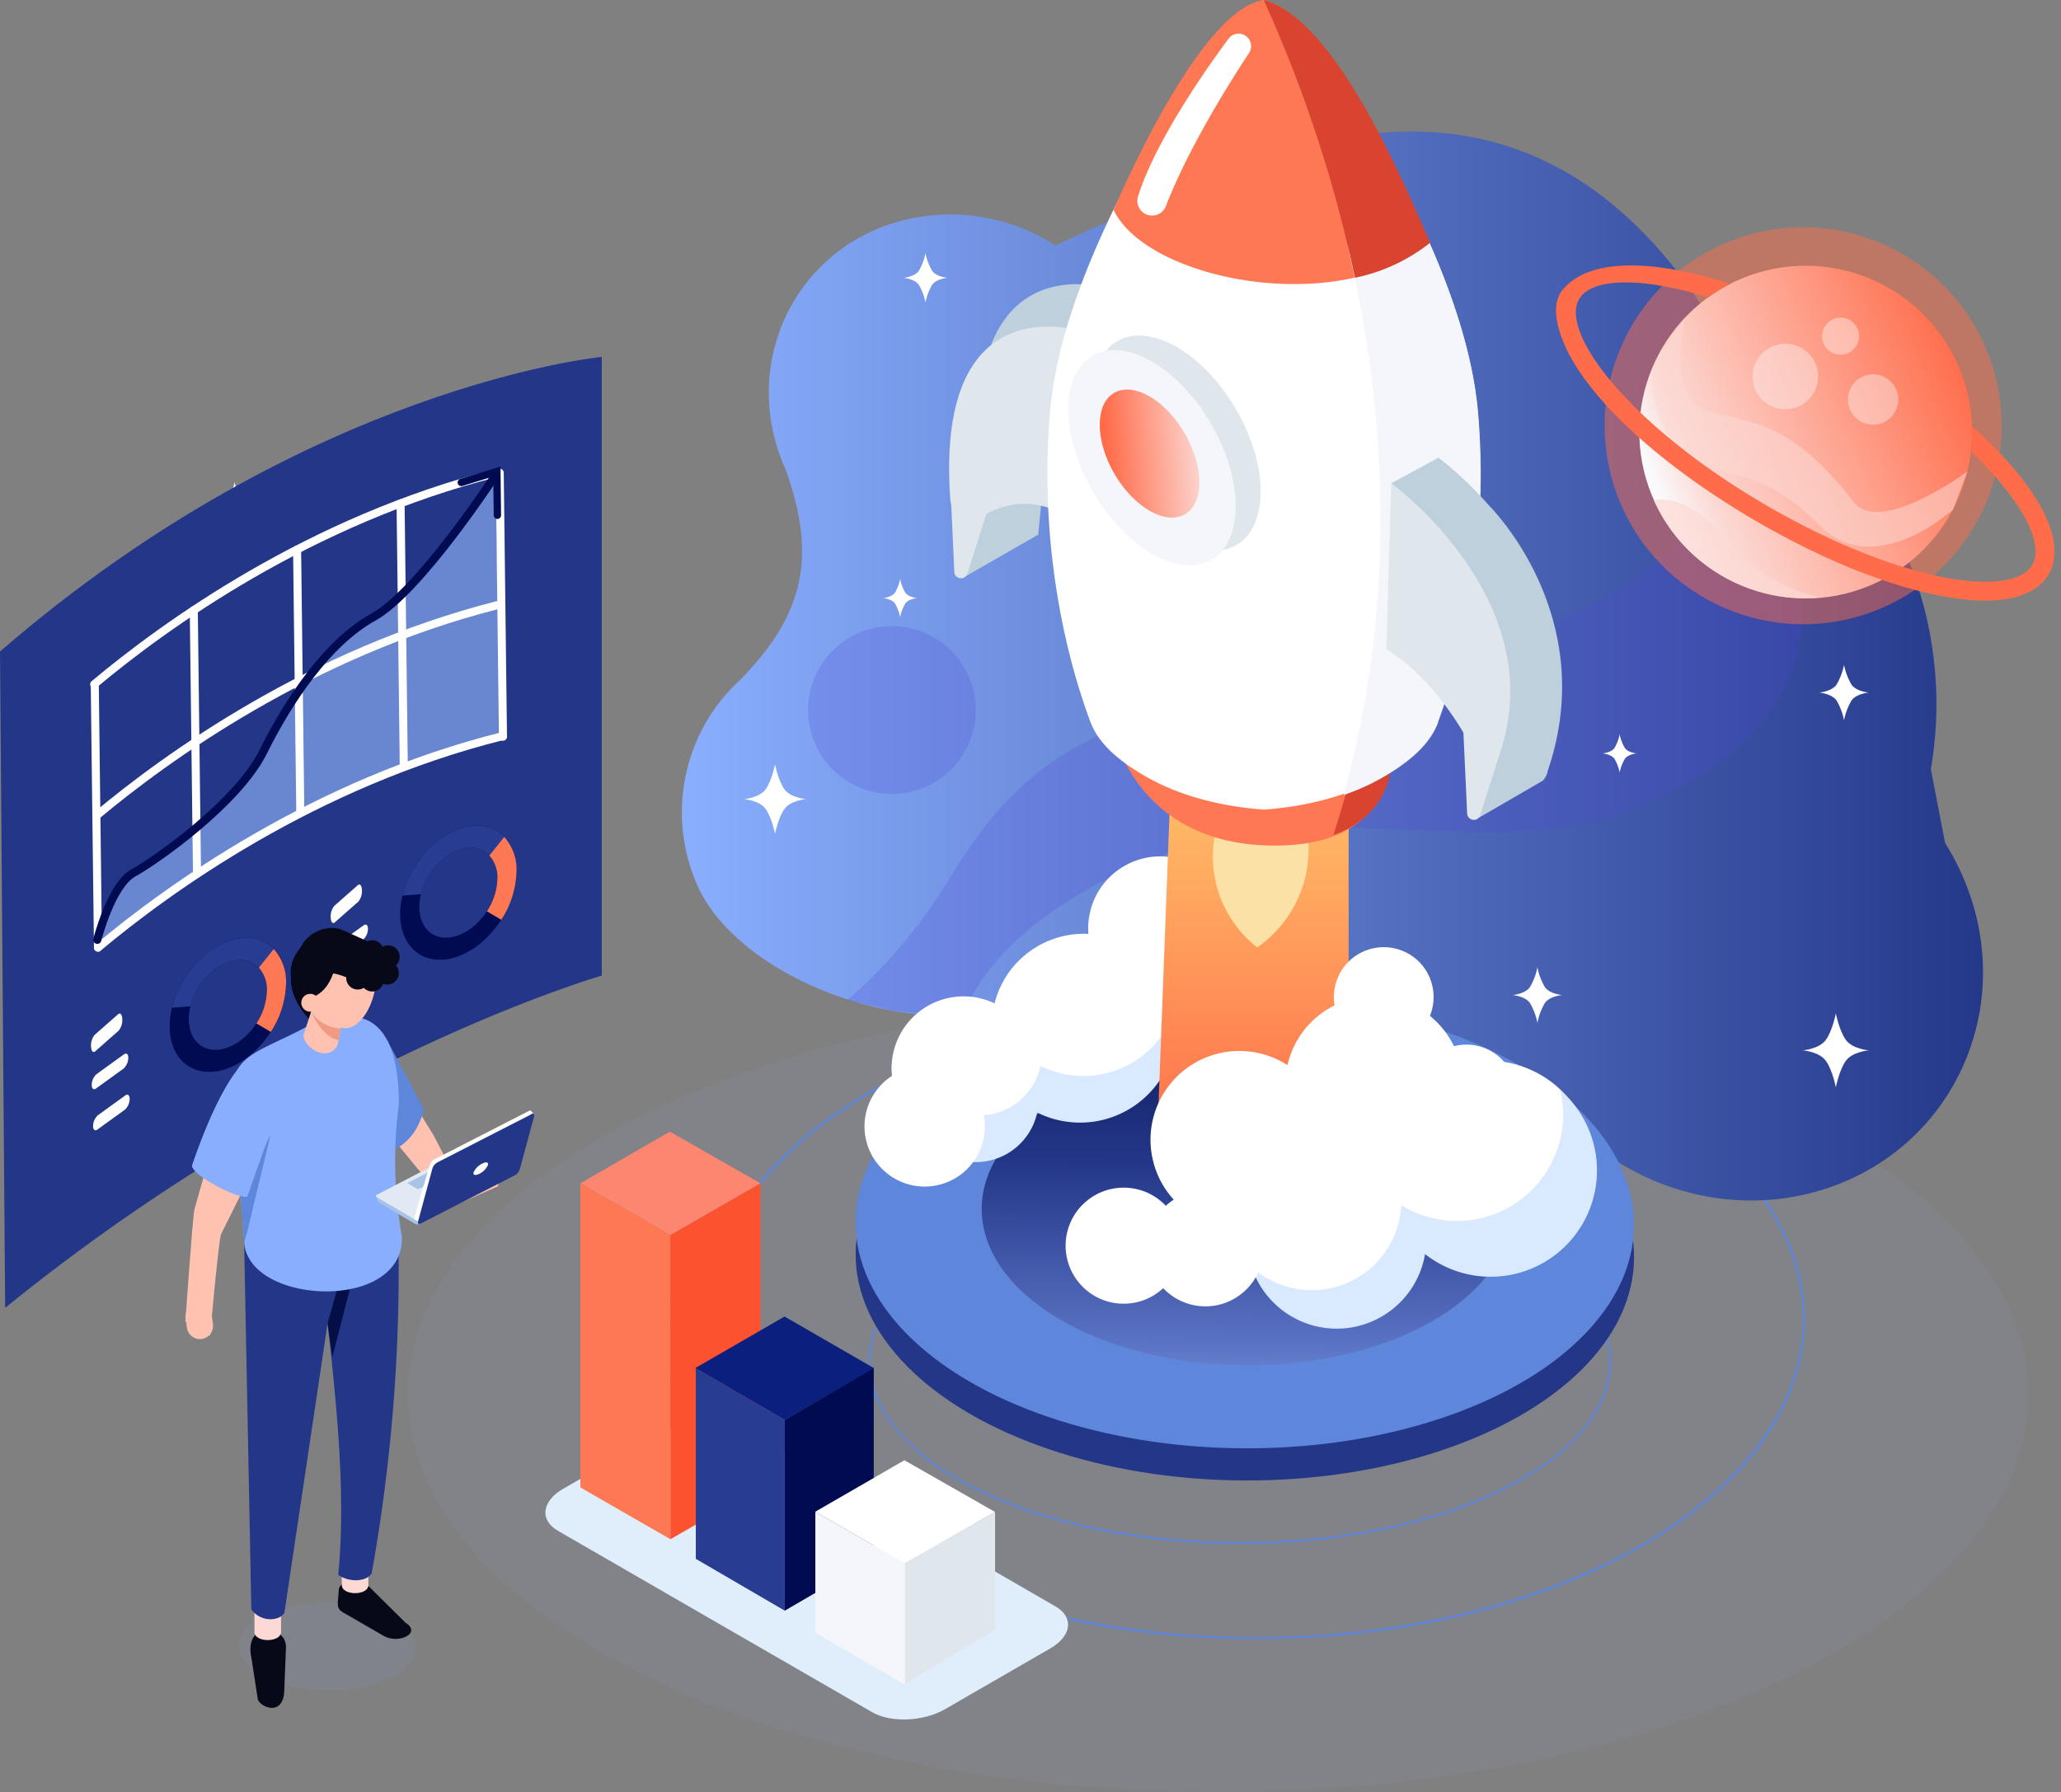 <svg xmlns="http://www.w3.org/2000/svg" xmlns:xlink="http://www.w3.org/1999/xlink" width="504.136" height="438.416" viewBox="0 0 504.136 438.416">
  <rect x="0" y="0" width="504.136" height="438.416" fill="#808080" stroke="none"/>
  <defs>
    <linearGradient id="linear-gradient" y1="0.5" x2="1" y2="0.5" gradientUnits="objectBoundingBox">
      <stop offset="0" stop-color="#89aefd"/>
      <stop offset="1" stop-color="#233688"/>
    </linearGradient>
    <linearGradient id="linear-gradient-2" x1="-0.366" y1="0.5" x2="1.366" y2="0.5" gradientUnits="objectBoundingBox">
      <stop offset="0" stop-color="#8fb1f8"/>
      <stop offset="0.249" stop-color="#5b73c4"/>
      <stop offset="0.589" stop-color="#233688"/>
      <stop offset="1" stop-color="#040e47"/>
    </linearGradient>
    <linearGradient id="linear-gradient-3" x1="0.5" x2="0.5" y2="1" gradientUnits="objectBoundingBox">
      <stop offset="0" stop-color="#ffca6c"/>
      <stop offset="1" stop-color="#ff6c4a"/>
    </linearGradient>
    <linearGradient id="linear-gradient-4" x1="0.917" y1="0.871" x2="0.15" y2="0.226" gradientUnits="objectBoundingBox">
      <stop offset="0" stop-color="#fcd9d4"/>
      <stop offset="1" stop-color="#ff6c4a"/>
    </linearGradient>
    <linearGradient id="linear-gradient-5" x1="0.022" y1="0.458" x2="1.022" y2="0.458" gradientUnits="objectBoundingBox">
      <stop offset="0" stop-color="#fafafd"/>
      <stop offset="0.14" stop-color="#fcd9d4"/>
      <stop offset="1" stop-color="#ff6c4a"/>
    </linearGradient>
  </defs>
  <g id="Groupe_3642" data-name="Groupe 3642" transform="translate(-710 -140.084)">
    <path id="Tracé_4840" data-name="Tracé 4840" d="M198.2,0C307.664,0,396.4,43.5,396.4,97.165S307.664,194.33,198.2,194.33,0,150.828,0,97.165,88.738,0,198.2,0Z" transform="translate(809.749 384.169)" fill="#89aefd" opacity="0.066"/>
    <g id="Groupe_3607" data-name="Groupe 3607" transform="translate(165.548 -203.601)">
      <g id="Groupe_3588" data-name="Groupe 3588" transform="translate(717.452 587.962)">
        <path id="Tracé_4772" data-name="Tracé 4772" d="M851.682,744.691c-35.83,0-69.52-8.137-94.863-22.913-25.386-14.8-39.367-34.493-39.367-55.452s13.981-40.652,39.367-55.452c25.343-14.775,59.033-22.912,94.863-22.912s69.52,8.137,94.863,22.912c25.387,14.8,39.368,34.494,39.368,55.452s-13.981,40.652-39.368,55.452C921.2,736.554,887.513,744.691,851.682,744.691Zm0-156.215c-73.731,0-133.716,34.924-133.716,77.85s59.985,77.85,133.716,77.85S985.4,709.253,985.4,666.326,925.414,588.476,851.682,588.476Z" transform="translate(-717.452 -587.962)" fill="#5e86db"/>
      </g>
      <g id="Groupe_3589" data-name="Groupe 3589" transform="translate(756.918 632.15)">
        <path id="Tracé_4773" data-name="Tracé 4773" d="M885.03,763.176c-50.078,0-90.819-20.023-90.819-44.634s40.741-44.635,90.819-44.635,90.819,20.023,90.819,44.635S935.107,763.176,885.03,763.176Zm0-88.8c-49.818,0-90.348,19.812-90.348,44.164S835.212,762.7,885.03,762.7s90.348-19.812,90.348-44.163S934.847,674.378,885.03,674.378Z" transform="translate(-794.211 -673.907)" fill="#5e86db"/>
      </g>
    </g>
    <path id="Tracé_4775" data-name="Tracé 4775" d="M1014.581,376.28a61.069,61.069,0,0,0-5.111-10.054L1006,348.169h0a93.879,93.879,0,0,0-5.423-50.947,100.355,100.355,0,0,0-43.037-49.751c-20.121-37.424-54.53-68.954-112.175-49.208a525.734,525.734,0,0,0-53.493,21.822,47.262,47.262,0,0,0-40.983-5.074c-22.528,7.881-34.106,31.716-27.092,54.4h0q.537,1.739,1.22,3.468.449,1.13.949,2.226c7.4,21.007,4.711,35.061-11.464,51.485q-1.187,1.088-2.281,2.255l-.012.012h0a43.966,43.966,0,0,0-8.425,46.577c9.391,23.678,51.665,38.977,75.345,30.694,0,0,10.472,11.361,53.623-17.513.71-.475-6.236-17.011-5.505-17.468a101.355,101.355,0,0,0,81.457,51.8c14.51,24.9,45.26,37.091,72.725,27.483C1011.771,439.825,1026.614,406.622,1014.581,376.28Z" transform="translate(176.303 -19.929)" fill="url(#linear-gradient)"/>
    <g id="Groupe_3627" data-name="Groupe 3627" transform="translate(130.042 -205.797)">
      <ellipse id="Ellipse_327" data-name="Ellipse 327" cx="54.964" cy="95.203" rx="54.964" ry="95.203" transform="translate(788.958 707.549) rotate(-89.689)" fill="#233688"/>
      <ellipse id="Ellipse_328" data-name="Ellipse 328" cx="54.964" cy="95.203" rx="54.964" ry="95.203" transform="matrix(0.005, -1, 1, 0.005, 788.958, 699.723)" fill="#5e86db"/>
    </g>
    <ellipse id="Ellipse_326" data-name="Ellipse 326" cx="37.976" cy="64.742" rx="37.976" ry="64.742" transform="translate(949.936 473.714) rotate(-89.689)" fill="url(#linear-gradient-2)"/>
    <g id="Groupe_3605" data-name="Groupe 3605" transform="translate(151.036 -101.213)">
      <path id="Tracé_4774" data-name="Tracé 4774" d="M786.022,485.976a125.442,125.442,0,0,0,24.538-29.036c18.47-30.711,36.287-40.309,82.575-47.536,50.513-7.888,93.652-17.678,108.583-56.161,0,0,13.59,13.449,16.994,30.214,0,0,11.194,37.774-45.3,57.609-25.807,9.061-72.188-2.067-97.49,5.209-53.814,15.476-61.32,43.038-61.32,43.038h-7.2c-3.677,0-10.03-.777-10.03-.777Z" transform="translate(-19.777)" fill="#5147d1" opacity="0.23" style="mix-blend-mode: multiply;isolation: isolate"/>
      <circle id="Ellipse_308" data-name="Ellipse 308" cx="20.525" cy="20.525" r="20.525" transform="translate(756.609 394.478)" fill="#5147d1" opacity="0.23" style="mix-blend-mode: multiply;isolation: isolate"/>
    </g>
    <path id="Tracé_4777" data-name="Tracé 4777" d="M802.561,49.229c-1.619-2.241-2.446-6.484-2.446-6.484s-.826,4.242-2.446,6.484-5.617,2.559-5.617,2.559,4,.318,5.617,2.559,2.446,6.484,2.446,6.484.826-4.242,2.446-6.484,5.616-2.559,5.616-2.559S804.18,51.47,802.561,49.229Z" transform="translate(358.948 345.255)" fill="#fff"/>
    <path id="Tracé_4778" data-name="Tracé 4778" d="M799.063,47.07a13.629,13.629,0,0,1-1.632-4.325A13.618,13.618,0,0,1,795.8,47.07c-1.081,1.5-3.747,1.707-3.747,1.707s2.666.212,3.747,1.707a13.618,13.618,0,0,1,1.632,4.325,13.62,13.62,0,0,1,1.632-4.325c1.08-1.5,3.747-1.707,3.747-1.707S800.143,48.565,799.063,47.07Z" transform="translate(138.948 159.274)" fill="#fff"/>
    <path id="Tracé_4807" data-name="Tracé 4807" d="M797.5,46.1a10.582,10.582,0,0,1-1.267-3.358,10.574,10.574,0,0,1-1.267,3.358c-.839,1.161-2.909,1.325-2.909,1.325s2.07.165,2.909,1.325a10.574,10.574,0,0,1,1.267,3.358,10.574,10.574,0,0,1,1.267-3.358c.839-1.161,2.909-1.325,2.909-1.325S798.334,47.264,797.5,46.1Z" transform="translate(133.948 238.972)" fill="#fff"/>
    <path id="Tracé_4808" data-name="Tracé 4808" d="M797.5,46.1a10.582,10.582,0,0,1-1.267-3.358,10.574,10.574,0,0,1-1.267,3.358c-.839,1.161-2.909,1.325-2.909,1.325s2.07.165,2.909,1.325a10.574,10.574,0,0,1,1.267,3.358,10.574,10.574,0,0,1,1.267-3.358c.839-1.161,2.909-1.325,2.909-1.325S798.334,47.264,797.5,46.1Z" transform="translate(309.948 276.972)" fill="#fff"/>
    <path id="Tracé_4809" data-name="Tracé 4809" d="M799.954,47.62a15.362,15.362,0,0,1-1.839-4.875,15.35,15.35,0,0,1-1.839,4.875c-1.218,1.685-4.223,1.924-4.223,1.924s3.005.239,4.223,1.924a15.35,15.35,0,0,1,1.839,4.875,15.353,15.353,0,0,1,1.839-4.875c1.218-1.685,4.223-1.924,4.223-1.924S801.172,49.305,799.954,47.62Z" transform="translate(362.948 259.972)" fill="#fff"/>
    <path id="Tracé_4841" data-name="Tracé 4841" d="M799.954,47.62a15.362,15.362,0,0,1-1.839-4.875,15.35,15.35,0,0,1-1.839,4.875c-1.218,1.685-4.223,1.924-4.223,1.924s3.005.239,4.223,1.924a15.35,15.35,0,0,1,1.839,4.875,15.353,15.353,0,0,1,1.839-4.875c1.218-1.685,4.223-1.924,4.223-1.924S801.172,49.305,799.954,47.62Z" transform="translate(287.948 333.972)" fill="#fff"/>
    <path id="Tracé_4779" data-name="Tracé 4779" d="M801.931,48.84c-1.522-2.107-2.3-6.095-2.3-6.095s-.777,3.988-2.3,6.095-5.28,2.405-5.28,2.405,3.757.3,5.28,2.405,2.3,6.095,2.3,6.095.777-3.988,2.3-6.095,5.28-2.405,5.28-2.405S803.453,50.946,801.931,48.84Z" transform="translate(99.948 284.339)" fill="#fff"/>
    <g id="Groupe_3598" data-name="Groupe 3598" transform="translate(843.408 416.933)">
      <path id="Tracé_3953" data-name="Tracé 3953" d="M358.03,510.334,281.138,465.94c-4.537-2.619-3.963-7.237,1.276-10.262L308.2,440.792c5.239-3.025,13.237-3.357,17.774-.737l76.893,44.395c4.536,2.619,3.962,7.237-1.277,10.261L375.8,509.6C370.566,512.622,362.568,512.953,358.03,510.334Z" transform="translate(-278.077 -368.296)" fill="#e0eefc"/>
      <g id="Groupe_2959" data-name="Groupe 2959" transform="translate(8.555)">
        <path id="Tracé_3954" data-name="Tracé 3954" d="M309.646,385.579,287.614,372.9,309.5,360.265,331.679,372.9Z" transform="translate(-287.614 -360.265)" fill="#fc8670"/>
        <path id="Tracé_3955" data-name="Tracé 3955" d="M287.614,374.352v74.4l22.015,12.677.017-74.4Z" transform="translate(-287.614 -361.715)" fill="#ff7854"/>
        <path id="Tracé_3956" data-name="Tracé 3956" d="M312.172,387.03l-.017,74.4,22.05-12.677v-74.4Z" transform="translate(-290.14 -361.715)" fill="#fc5230"/>
        <path id="Tracé_3957" data-name="Tracé 3957" d="M340.841,436l-21.875-12.717,21.82-12.6,21.957,12.677Z" transform="translate(-290.841 -365.455)" fill="#0b1f7f"/>
        <path id="Tracé_3958" data-name="Tracé 3958" d="M340.854,484.094l-21.761-12.677V424.774l21.761,12.677Z" transform="translate(-290.854 -366.905)" fill="#283d92"/>
        <path id="Tracé_3959" data-name="Tracé 3959" d="M343.351,484.094l21.761-12.677V424.774l-21.761,12.677Z" transform="translate(-293.351 -366.905)" fill="#010b51"/>
        <path id="Tracé_3960" data-name="Tracé 3960" d="M373.6,475.156l-21.957-12.677,21.82-12.6,22.173,12.651Z" transform="translate(-294.205 -369.49)" fill="#fff"/>
        <path id="Tracé_3961" data-name="Tracé 3961" d="M375.7,506.257l22.421-13.44V463.983L375.7,476.66Z" transform="translate(-296.681 -370.941)" fill="#dfe6ec"/>
        <g id="Groupe_2958" data-name="Groupe 2958" transform="translate(57.474 92.988)">
          <g id="Groupe_2957" data-name="Groupe 2957">
            <g id="Groupe_2956" data-name="Groupe 2956">
              <path id="Tracé_3962" data-name="Tracé 3962" d="M373.641,506.2V476.6l-21.957-12.677v29.6Z" transform="translate(-351.683 -463.923)" fill="#f5f6fb"/>
            </g>
          </g>
        </g>
      </g>
    </g>
    <g id="Groupe_3629" data-name="Groupe 3629" transform="translate(6149 4697)">
      <path id="Tracé_4780" data-name="Tracé 4780" d="M799.063,47.07a13.629,13.629,0,0,1-1.632-4.325A13.618,13.618,0,0,1,795.8,47.07c-1.081,1.5-3.747,1.707-3.747,1.707s2.666.212,3.747,1.707a13.618,13.618,0,0,1,1.632,4.325,13.62,13.62,0,0,1,1.632-4.325c1.08-1.5,3.747-1.707,3.747-1.707S800.143,48.565,799.063,47.07Z" transform="translate(-6179.052 -4481.726)" fill="#fff"/>
      <path id="Tracé_4794" data-name="Tracé 4794" d="M282.135,253.514V102.16S210.2,109,134.934,174.238L136.2,334.789C211.318,273.853,282.135,253.514,282.135,253.514Z" transform="translate(-5573.934 -4571.763)" fill="#233688"/>
      <path id="Tracé_4795" data-name="Tracé 4795" d="M258.847,134.446s-18.545,28.442-29.811,34.666-20.775,20.447-26.984,32.971-26.233,26.6-31.729,29.612-8.858,16.395-8.858,16.395l1.2,1.894s47.025-39.111,80.378-46.518l17.083-5.212Z" transform="translate(-5576.665 -4575.087)" fill="#93b6fc" opacity="0.63"/>
      <path id="Tracé_4796" data-name="Tracé 4796" d="M160.615,185.507c17.146-14.361,52.726-40.154,98.634-51.736" transform="translate(-5576.578 -4575.017)" fill="none" stroke="#fff" stroke-linecap="round" stroke-linejoin="round" stroke-width="1.968"/>
      <path id="Tracé_4797" data-name="Tracé 4797" d="M161.213,221.374c17.138-14.332,52.455-39.881,98-51.49" transform="translate(-5576.639 -4578.734)" fill="none" stroke="#fff" stroke-linecap="round" stroke-linejoin="round" stroke-width="1.968"/>
      <path id="Tracé_4798" data-name="Tracé 4798" d="M161.652,257.318c17.266-14.44,52.982-40.264,99.018-51.749" transform="translate(-5576.685 -4582.408)" fill="none" stroke="#fff" stroke-linecap="round" stroke-linejoin="round" stroke-width="1.968"/>
      <line id="Ligne_250" data-name="Ligne 250" x2="0.781" y2="64.067" transform="translate(-5391.598 -4407.647)" fill="none" stroke="#fff" stroke-linecap="round" stroke-linejoin="round" stroke-width="1.968"/>
      <line id="Ligne_251" data-name="Ligne 251" x2="0.783" y2="64.243" transform="translate(-5415.816 -4389.334)" fill="none" stroke="#fff" stroke-linecap="round" stroke-linejoin="round" stroke-width="1.968"/>
      <line id="Ligne_252" data-name="Ligne 252" x2="0.783" y2="64.256" transform="translate(-5366.328 -4422.484)" fill="none" stroke="#fff" stroke-linecap="round" stroke-linejoin="round" stroke-width="1.968"/>
      <line id="Ligne_253" data-name="Ligne 253" x2="0.778" y2="63.806" transform="translate(-5341.016 -4433.777)" fill="none" stroke="#fff" stroke-linecap="round" stroke-linejoin="round" stroke-width="1.968"/>
      <path id="Tracé_4799" data-name="Tracé 4799" d="M271.2,133.763l.392,32.135.4,32.435" transform="translate(-5587.961 -4575.017)" fill="none" stroke="#fff" stroke-linecap="round" stroke-linejoin="round" stroke-width="1.968"/>
      <path id="Tracé_4800" data-name="Tracé 4800" d="M161.464,248.09s3.363-13.382,8.858-16.395,25.519-17.088,31.729-29.612,15.718-26.749,26.984-32.971,29.811-34.666,29.811-34.666" transform="translate(-5576.665 -4575.087)" fill="none" stroke="#010b51" stroke-linecap="round" stroke-miterlimit="10" stroke-width="2"/>
      <path id="Tracé_4801" data-name="Tracé 4801" d="M269.458,144.894a.9.9,0,0,1-.9-.886l-.116-9.519-7.486,2.3a.9.9,0,1,1-.527-1.715l9.778-3.008.145,11.917a.9.9,0,0,1-.886.908Z" transform="translate(-5586.787 -4574.842)" fill="#010b51"/>
      <g id="Groupe_3599" data-name="Groupe 3599" transform="translate(-5397.504 -4327.487)">
        <path id="Tracé_3971" data-name="Tracé 3971" d="M195.645,261.365c-7.857,2.754-14.328,11.98-14.452,20.607s6.147,13.389,14,10.635S209.527,280.627,209.65,272,203.5,258.611,195.645,261.365Zm-.074,5.146c5.269-1.847,9.474,1.346,9.391,7.132s-4.422,11.972-9.691,13.818-9.474-1.346-9.391-7.131S190.3,268.358,195.572,266.511Z" transform="translate(-181.192 -260.584)" fill="#010b51"/>
        <path id="Tracé_3972" data-name="Tracé 3972" d="M195.71,261.365c4.809-1.686,9.02-.553,11.538,2.555l-3.928,4.239c-1.694-2.034-4.492-2.767-7.683-1.648-4.362,1.529-8.083,6.031-9.284,10.818l-4.535.36C183.557,270.479,189.148,263.665,195.71,261.365Z" transform="translate(-181.256 -260.584)" fill="#283d92"/>
        <path id="Tracé_3973" data-name="Tracé 3973" d="M208.363,283.914l-3.523-2.08a15.17,15.17,0,0,0,2.558-7.876,8.068,8.068,0,0,0-1.948-5.756l3.645-4.561a11.975,11.975,0,0,1,2.991,8.673A22.578,22.578,0,0,1,208.363,283.914Z" transform="translate(-183.626 -260.899)" fill="#ff7854"/>
      </g>
      <g id="Groupe_3600" data-name="Groupe 3600" transform="translate(-5341.12 -4354.916)">
        <path id="Tracé_3974" data-name="Tracé 3974" d="M258.5,230.788c-7.857,2.754-14.328,11.98-14.452,20.607s6.147,13.389,14,10.635,14.328-11.98,14.452-20.607S266.358,228.034,258.5,230.788Zm-.074,5.146c5.269-1.846,9.474,1.346,9.391,7.132s-4.422,11.972-9.691,13.819-9.474-1.346-9.391-7.132S253.157,237.781,258.426,235.934Z" transform="translate(-244.046 -230.007)" fill="#010b51"/>
        <path id="Tracé_3975" data-name="Tracé 3975" d="M258.564,230.788c4.809-1.686,9.021-.553,11.539,2.555l-3.928,4.239c-1.695-2.034-4.493-2.766-7.684-1.648-4.362,1.529-8.083,6.032-9.284,10.819l-4.535.359C246.411,239.9,252,233.089,258.564,230.788Z" transform="translate(-244.11 -230.007)" fill="#283d92"/>
        <path id="Tracé_3976" data-name="Tracé 3976" d="M271.218,253.337l-3.524-2.08a15.168,15.168,0,0,0,2.558-7.876,8.068,8.068,0,0,0-1.948-5.756l3.646-4.561a11.98,11.98,0,0,1,2.99,8.674A22.585,22.585,0,0,1,271.218,253.337Z" transform="translate(-246.48 -230.322)" fill="#ff7854"/>
      </g>
      <g id="Groupe_3601" data-name="Groupe 3601" transform="translate(-5358.111 -4340.529)">
        <path id="Tracé_3977" data-name="Tracé 3977" d="M226.124,255.295l5.765-5.082a4.118,4.118,0,0,0,.859-2.829h0c-.043-1.1-.5-1.63-1.016-1.175l-5.765,5.082a4.112,4.112,0,0,0-.858,2.828h0C225.151,255.22,225.608,255.749,226.124,255.295Z" transform="translate(-225.104 -246.045)" fill="#fff"/>
        <path id="Tracé_3978" data-name="Tracé 3978" d="M226.339,265.518l6.744-4.875a3.645,3.645,0,0,0,1.155-2.544h0c.031-.963-.437-1.394-1.04-.958l-6.744,4.874a3.648,3.648,0,0,0-1.155,2.544h0C225.267,265.523,225.735,265.954,226.339,265.518Z" transform="translate(-225.124 -247.17)" fill="#fff"/>
        <path id="Tracé_3979" data-name="Tracé 3979" d="M226.706,276.721l6.744-4.874A3.645,3.645,0,0,0,234.6,269.3h0c.031-.963-.436-1.394-1.04-.958l-6.744,4.874a3.645,3.645,0,0,0-1.155,2.544h0C225.634,276.727,226.1,277.157,226.706,276.721Z" transform="translate(-225.162 -248.323)" fill="#fff"/>
      </g>
      <g id="Groupe_3602" data-name="Groupe 3602" transform="translate(-5416.734 -4308.967)">
        <path id="Tracé_3980" data-name="Tracé 3980" d="M160.774,290.479l5.765-5.082a4.118,4.118,0,0,0,.859-2.829h0c-.044-1.1-.5-1.63-1.016-1.175l-5.765,5.082a4.117,4.117,0,0,0-.859,2.828h0C159.8,290.4,160.258,290.933,160.774,290.479Z" transform="translate(-159.754 -281.229)" fill="#fff"/>
        <path id="Tracé_3981" data-name="Tracé 3981" d="M160.99,300.7l6.744-4.874a3.647,3.647,0,0,0,1.154-2.544h0c.032-.963-.436-1.394-1.04-.958L161.1,297.2a3.649,3.649,0,0,0-1.154,2.544h0C159.918,300.707,160.386,301.137,160.99,300.7Z" transform="translate(-159.774 -282.354)" fill="#fff"/>
        <path id="Tracé_3982" data-name="Tracé 3982" d="M161.357,311.905l6.744-4.874a3.648,3.648,0,0,0,1.155-2.544h0c.031-.963-.437-1.395-1.04-.958l-6.744,4.874a3.644,3.644,0,0,0-1.155,2.544h0C160.285,311.91,160.754,312.341,161.357,311.905Z" transform="translate(-159.812 -283.507)" fill="#fff"/>
      </g>
    </g>
    <g id="Groupe_3626" data-name="Groupe 3626" transform="translate(6220.74 4731)">
      <g id="Groupe_3625" data-name="Groupe 3625" transform="translate(-5305 -4385)">
        <g id="Groupe_3618" data-name="Groupe 3618" transform="translate(56.858 0)">
          <g id="Groupe_3617" data-name="Groupe 3617" transform="translate(0)">
            <circle id="Ellipse_322" data-name="Ellipse 322" cx="17.619" cy="17.619" r="17.619" transform="matrix(0.23, -0.973, 0.973, 0.23, 0, 34.297)" fill="#fff"/>
          </g>
        </g>
        <g id="Groupe_3620" data-name="Groupe 3620" transform="translate(32.617 18.306)">
          <g id="Groupe_3619" data-name="Groupe 3619" transform="translate(0 0)">
            <circle id="Ellipse_323" data-name="Ellipse 323" cx="22.533" cy="22.533" r="22.533" transform="matrix(0.21, -0.978, 0.978, 0.21, 0, 44.062)" fill="#fff"/>
          </g>
        </g>
        <g id="Groupe_3622" data-name="Groupe 3622" transform="translate(7.654 33.148)">
          <g id="Groupe_3621" data-name="Groupe 3621" transform="translate(0)">
            <circle id="Ellipse_324" data-name="Ellipse 324" cx="17.619" cy="17.619" r="17.619" transform="matrix(0.318, -0.948, 0.948, 0.318, 0, 33.403)" fill="#fff"/>
          </g>
        </g>
        <path id="Tracé_4806" data-name="Tracé 4806" d="M875.473,629.531a23.43,23.43,0,0,1-8.817-2.409,15.36,15.36,0,0,1-16.108,12.089c-6.443-.461-13.9-5.4-15.759-11.194-.835,1.714-.32,4.473-.463,6.49-.605,8.461,6.945,15.512,15.406,16.117a15.359,15.359,0,0,0,16.108-12.089,23.513,23.513,0,0,0,33.644-25.118A23.513,23.513,0,0,1,875.473,629.531Z" transform="translate(-817.874 -572.281)" fill="#d9e9ff"/>
        <g id="Groupe_3624" data-name="Groupe 3624" transform="translate(0 49.201)">
          <g id="Groupe_3623" data-name="Groupe 3623" transform="translate(0 0)">
            <circle id="Ellipse_325" data-name="Ellipse 325" cx="14.723" cy="14.723" r="14.723" transform="translate(0 24.387) rotate(-55.914)" fill="#fff"/>
          </g>
        </g>
      </g>
    </g>
    <g id="Groupe_3608" data-name="Groupe 3608" transform="translate(8758.736 4879.05)">
      <path id="Tracé_4781" data-name="Tracé 4781" d="M408.2,247.3l18.588-10.666,2.758-28.591-17.9,4.121Z" transform="translate(-8221.566 -4844.806)" fill="#bfd0dd"/>
      <path id="Tracé_4782" data-name="Tracé 4782" d="M456.325,295.231l-3.374,89.351,47-20.98V281.226Z" transform="translate(-8218.799 -4840.283)" fill="url(#linear-gradient-3)"/>
      <path id="Tracé_4783" data-name="Tracé 4783" d="M466.617,304.281A28.161,28.161,0,0,0,476.772,332.6s17.805-10.836,11.03-34.6S466.617,304.281,466.617,304.281Z" transform="translate(-8217.996 -4839.811)" fill="#fce1a7"/>
      <path id="Tracé_4784" data-name="Tracé 4784" d="M439.3,222.813c-9.347-4.652-17.067-1.019-21.6,2.435-2.083,1.587-5.2-1.9-5.486-6.041-3.721-53.956,33.425-40.457,33.425-40.457Z" transform="translate(-8221.333 -4846.708)" fill="#bfd0dd"/>
      <path id="Tracé_4785" data-name="Tracé 4785" d="M443.674,282.234s5.873,24.684,36.447,25.838,30.048-19.68,30.048-19.68Z" transform="translate(-8219.372 -4840.22)" fill="#ff7854"/>
      <path id="Tracé_4786" data-name="Tracé 4786" d="M432.524,232.594c-9.347-4.651-17.067-1.018-21.6,2.436-2.083,1.587-5.2-1.9-5.486-6.042-3.721-53.954,33.424-40.456,33.424-40.456Z" transform="translate(-8221.752 -4846.104)" fill="#dfe6ec"/>
      <path id="Tracé_4787" data-name="Tracé 4787" d="M533.072,212.475c-2.695-31.182-24.253-66.949-36.858-87.114-3.937-6.3-9.339-11.729-15.449-13.542-6.112,1.814-11.512,7.244-15.449,13.542-12.606,20.165-34.164,55.932-36.858,87.114-2.327,26.928,1.816,53.907,9.614,75.206l.329.885c1.969,5.073,6.581,9.207,13.433,13.163,8.124,4.69,18.372,7.392,28.932,8.119,10.56-.726,20.808-3.429,28.932-8.119,6.852-3.956,11.558-8.207,13.526-13.281l.235-.767C531.256,266.382,535.4,239.4,533.072,212.475Z" transform="translate(-8220.353 -4850.753)" fill="#fff"/>
      <ellipse id="Ellipse_316" data-name="Ellipse 316" cx="16.674" cy="28.882" rx="16.674" ry="28.882" transform="matrix(0.863, -0.505, 0.505, 0.863, -7789.847, -4647.065)" fill="#dfe6ec"/>
      <g id="Groupe_3593" data-name="Groupe 3593" transform="translate(-7795.924 -4660.343)">
        <g id="Groupe_2950" data-name="Groupe 2950" transform="translate(0 0)">
          <ellipse id="Ellipse_227" data-name="Ellipse 227" cx="16.674" cy="28.882" rx="16.674" ry="28.882" transform="translate(0 16.831) rotate(-30.311)" fill="#f5f6fb"/>
        </g>
      </g>
      <ellipse id="Ellipse_317" data-name="Ellipse 317" cx="9.924" cy="17.19" rx="9.924" ry="17.19" transform="translate(-7784.787 -4637.835) rotate(-30.311)" fill="url(#linear-gradient-4)"/>
      <path id="Tracé_4788" data-name="Tracé 4788" d="M520.389,171.153c-7.844-17.845-17.9-34.357-25.071-45.824-3.937-6.3-9.337-11.728-15.449-13.541-12.882,1.605-28.956,33.421-36.813,51.348C451.29,180.392,498.063,189.632,520.389,171.153Z" transform="translate(-8219.411 -4850.754)" fill="#ff7854"/>
      <path id="Tracé_4789" data-name="Tracé 4789" d="M507.85,287.5l-8.9-.824q-2.217,9.219-5.233,18.557C508.172,300.228,507.85,287.5,507.85,287.5Z" transform="translate(-8216.28 -4839.945)" fill="#d84430"/>
      <path id="Tracé_4790" data-name="Tracé 4790" d="M496.083,303.773a55.043,55.043,0,0,0,9.486-4.27c6.852-3.955,11.558-8.207,13.526-13.28l.235-.767c7.8-21.3,11.942-48.279,9.615-75.206-1.336-15.461-7.309-32.05-14.53-47.3-7.342-15.511-22.338-15.554-16.579,10.018C506.247,210.306,509.308,255.836,496.083,303.773Z" transform="translate(-8216.134 -4848.25)" fill="#f5f6fb"/>
      <path id="Tracé_4791" data-name="Tracé 4791" d="M499.968,179.74a43.8,43.8,0,0,0,18.38-8.556c-7.5-17.261-23.384-54.381-40.52-59.365-.05.015-.1.034-.147.05A330.168,330.168,0,0,1,499.968,179.74Z" transform="translate(-8217.271 -4850.753)" fill="#d84430"/>
      <g id="Groupe_3594" data-name="Groupe 3594" transform="translate(-7709.593 -4626.993)">
        <path id="Tracé_3947" data-name="Tracé 3947" d="M518.556,217.244,507.029,223.5l10.517,28.966-.155,5.4c.966.594,1.9,1.24,2.808,1.912l11.558,31.832,11.561-6.355h0a2.558,2.558,0,0,0,1.749-1.756C557.962,245.8,518.556,217.244,518.556,217.244Z" transform="translate(-505.864 -217.244)" fill="#bfd0dd"/>
        <path id="Tracé_3948" data-name="Tracé 3948" d="M531.036,228.594l-20.606,12.6c17.27,14.14,26.364,24.476,16.927,63.947l15.9-9.217.624-.367a4.543,4.543,0,0,0,1.24-2.5C558.016,255.358,531.036,228.594,531.036,228.594Z" transform="translate(-505.654 -216.543)" fill="#bfd0dd"/>
        <path id="Tracé_3949" data-name="Tracé 3949" d="M505.932,263.751c10.13,6.218,17.225,17.117,21.167,24.537,1.811,3.408,5.519,3.989,6.509,1.1,12.895-37.7-26.511-66.251-26.511-66.251Z" transform="translate(-505.932 -216.88)" fill="#dfe6ec"/>
      </g>
      <g id="Groupe_3595" data-name="Groupe 3595" transform="translate(-7770.538 -4730.734)">
        <g id="Groupe_2953" data-name="Groupe 2953">
          <path id="Tracé_3950" data-name="Tracé 3950" d="M470.865,120.765c-4.5,6.036-17.766,24.56-22.167,38.612a3.6,3.6,0,0,0,1.774,4.257h0a3.6,3.6,0,0,0,5.041-1.894c2.274-5.9,7.918-18.533,20.34-37.467a3.056,3.056,0,0,0-1.236-4.437h0A3.048,3.048,0,0,0,470.865,120.765Z" transform="translate(-448.534 -119.541)" fill="#fff"/>
        </g>
      </g>
      <path id="Tracé_4792" data-name="Tracé 4792" d="M523.659,280.593l.907,19.771a1.636,1.636,0,0,0,3.193.421l4.754-14.95Z" transform="translate(-8214.43 -4840.321)" fill="#dfe6ec"/>
      <path id="Tracé_4793" data-name="Tracé 4793" d="M405.521,224.926l.907,19.771a1.636,1.636,0,0,0,3.193.421l4.754-14.951Z" transform="translate(-8221.73 -4843.762)" fill="#dfe6ec"/>
    </g>
    <g id="Groupe_3616" data-name="Groupe 3616" transform="translate(8879 5065)">
      <g id="Groupe_3606" data-name="Groupe 3606" transform="translate(-7914.224 -4698.257)">
        <g id="Groupe_3572" data-name="Groupe 3572" transform="translate(75.46 24.927)">
          <g id="Groupe_3571" data-name="Groupe 3571" transform="translate(0 0)">
            <circle id="Ellipse_300" data-name="Ellipse 300" cx="25.789" cy="25.789" r="25.789" transform="translate(0 47.671) rotate(-67.558)" fill="#fff"/>
          </g>
        </g>
        <g id="Groupe_3574" data-name="Groupe 3574" transform="translate(47.345 51.049)">
          <g id="Groupe_3573" data-name="Groupe 3573" transform="translate(0 0)">
            <circle id="Ellipse_301" data-name="Ellipse 301" cx="21.728" cy="21.728" r="21.728" transform="translate(0 6.503) rotate(-8.607)" fill="#fff"/>
          </g>
        </g>
        <path id="Tracé_4771" data-name="Tracé 4771" d="M1043.964,655.376a26,26,0,0,1-38.866,28.216,21.916,21.916,0,0,1-36.631,15.053,21.916,21.916,0,0,0,42.44-3.124,26.009,26.009,0,0,0,33.056-40.145Z" transform="translate(-917.104 -615.377)" fill="#d9e9ff"/>
        <g id="Groupe_3576" data-name="Groupe 3576" transform="translate(51.363 8.801)">
          <g id="Groupe_3575" data-name="Groupe 3575" transform="translate(0 0)">
            <circle id="Ellipse_302" data-name="Ellipse 302" cx="21.728" cy="21.728" r="21.728" transform="matrix(0.846, -0.533, 0.533, 0.846, 0, 23.147)" fill="#fff"/>
          </g>
        </g>
        <g id="Groupe_3578" data-name="Groupe 3578" transform="translate(20.201 58.858)">
          <g id="Groupe_3577" data-name="Groupe 3577" transform="translate(0 0)">
            <circle id="Ellipse_303" data-name="Ellipse 303" cx="14.197" cy="14.197" r="14.197" transform="matrix(0.803, -0.597, 0.597, 0.803, 0, 16.939)" fill="#fff"/>
          </g>
        </g>
        <g id="Groupe_3580" data-name="Groupe 3580" transform="translate(0 58.009)">
          <g id="Groupe_3579" data-name="Groupe 3579" transform="translate(0 0)">
            <circle id="Ellipse_304" data-name="Ellipse 304" cx="14.197" cy="14.197" r="14.197" transform="translate(0 20.077) rotate(-45)" fill="#fff"/>
          </g>
        </g>
        <g id="Groupe_3582" data-name="Groupe 3582" transform="translate(66.441 0)">
          <g id="Groupe_3581" data-name="Groupe 3581" transform="translate(0 0)">
            <circle id="Ellipse_305" data-name="Ellipse 305" cx="12.204" cy="12.204" r="12.204" transform="translate(0 17.573) rotate(-46.049)" fill="#fff"/>
          </g>
        </g>
        <g id="Groupe_3584" data-name="Groupe 3584" transform="translate(91.718 28.892)">
          <g id="Groupe_3583" data-name="Groupe 3583" transform="translate(0 0)">
            <circle id="Ellipse_306" data-name="Ellipse 306" cx="12.204" cy="12.204" r="12.204" fill="#fff"/>
          </g>
        </g>
        <g id="Groupe_3586" data-name="Groupe 3586" transform="translate(22.344 26.147)">
          <g id="Groupe_3585" data-name="Groupe 3585" transform="translate(0 0)">
            <circle id="Ellipse_307" data-name="Ellipse 307" cx="21.728" cy="21.728" r="21.728" transform="translate(0 9.701) rotate(-12.899)" fill="#fff"/>
          </g>
        </g>
      </g>
    </g>
    <g id="Groupe_3615" data-name="Groupe 3615" transform="translate(-32.91 -71.685)">
      <ellipse id="Ellipse_318" data-name="Ellipse 318" cx="48.549" cy="48.555" rx="48.549" ry="48.555" transform="translate(1120.911 288.779) rotate(-21.714)" fill="#ff6c4a" opacity="0.49"/>
      <ellipse id="Ellipse_319" data-name="Ellipse 319" cx="40.69" cy="40.695" rx="40.69" ry="40.695" transform="translate(1131.499 295.299) rotate(-22.336)" fill="url(#linear-gradient-5)"/>
      <path id="Tracé_4802" data-name="Tracé 4802" d="M1169.584,402.2a40.694,40.694,0,0,0,36.227,24.16,41.205,41.205,0,0,0,4.785-.175C1186.829,421.156,1186.166,401.326,1169.584,402.2Z" transform="translate(-22.244 -68.241)" fill="#fcd9d4" opacity="0.704" style="mix-blend-mode: multiply;isolation: isolate"/>
      <path id="Tracé_4804" data-name="Tracé 4804" d="M1169.129,332.31s-1.039,15.986,9.075,21.879,17.992,2.785,31.683,16.662,32.771-3.784,32.771-3.784l3.5-9.273s-21.38,15.808-27.8,7.474c-17-22.071-27.2-18.808-36.55-22.694s-4.542-22.608-4.542-22.608Z" transform="translate(-22.022 -30.671)" fill="#fcd9d4" opacity="0.563" style="mix-blend-mode: multiply;isolation: isolate"/>
      <path id="Tracé_4805" data-name="Tracé 4805" d="M1168.233,301.335s-30.352-11.084-40.809,1.327c-2.624,3.115-1.884,8.005.216,13.1,4.62,11.21,18.554,25.32,38.395,38.237l.209.135q1.842,1.2,3.748,2.378l.275.168q1.928,1.189,3.917,2.36c1.214.712,2.429,1.4,3.645,2.083.333.186.666.369,1,.553q1.477.815,2.954,1.6c.254.135.508.272.762.406q1.845.967,3.683,1.88c.188.094.376.183.565.276q1.6.791,3.2,1.538l.769.359q3.747,1.734,7.422,3.224l.518.207q1.717.688,3.411,1.322l.279.1q1.894.7,3.756,1.333h0a107.787,107.787,0,0,0,12.684,3.5c14.047,2.892,23.765,1.109,27.364-5.023,4.866-8.29-2.746-22.053-18.651-36.243l-.148,6.28c7.3,7.02,12.2,13.6,14.369,18.861,1.5,3.649,1.7,6.671.462,8.773-2.45,4.174-10.849,5.238-22.469,2.846-2.944-.607-6.031-1.419-9.216-2.4-3.955-1.225-8.069-2.733-12.275-4.493l-.259-.11q-2-.841-4.028-1.758l-.1-.046q-2-.907-4.019-1.889l-.64-.313q-1.905-.933-3.82-1.923l-.2-.1c-1.3-.675-2.6-1.376-3.9-2.091q-.444-.244-.888-.492c-1.3-.724-2.6-1.461-3.9-2.224-1.367-.8-2.7-1.613-4.009-2.426q-.486-.3-.968-.6c-1.294-.813-2.572-1.628-3.812-2.449l-.021-.014c-1.24-.82-2.442-1.645-3.625-2.47q-.429-.3-.854-.6c-1.175-.83-2.332-1.661-3.449-2.492l0,0c-1.12-.833-2.2-1.667-3.26-2.5q-.371-.291-.737-.582-3.151-2.5-5.936-4.979-.31-.275-.617-.551c-.917-.825-1.814-1.647-2.668-2.462h0c-12.592-12.016-18.205-22.772-15.165-27.951,2.978-5.074,14.677-5.5,30.787-.686q.4.121.813.246A47.347,47.347,0,0,1,1168.233,301.335Z" transform="translate(-2.208 -20.074)" fill="#ff6c4a"/>
      <g id="Groupe_3610" data-name="Groupe 3610" transform="translate(1169.222 293.489)" style="isolation: isolate">
        <g id="Groupe_3609" data-name="Groupe 3609" transform="translate(0 0)" opacity="0.4" style="mix-blend-mode: screen;isolation: isolate">
          <circle id="Ellipse_320" data-name="Ellipse 320" cx="8.016" cy="8.016" r="8.016" transform="translate(0 5.85) rotate(-21.399)" fill="#fafafd"/>
        </g>
      </g>
      <g id="Groupe_3614" data-name="Groupe 3614" transform="translate(1192.993 301.419)" style="isolation: isolate">
        <g id="Groupe_3613" data-name="Groupe 3613" transform="translate(0 0)" opacity="0.4" style="mix-blend-mode: screen;isolation: isolate">
          <circle id="Ellipse_321" data-name="Ellipse 321" cx="6.158" cy="6.158" r="6.158" transform="matrix(0.919, -0.395, 0.395, 0.919, 0, 4.862)" fill="#fafafd"/>
        </g>
      </g>
      <g id="Groupe_3612" data-name="Groupe 3612" transform="translate(1188.607 289.485)" style="isolation: isolate">
        <g id="Groupe_3611" data-name="Groupe 3611" transform="translate(0 0)" opacity="0.4" style="mix-blend-mode: screen;isolation: isolate">
          <path id="Tracé_4803" data-name="Tracé 4803" d="M1254.638,324.951a4.528,4.528,0,1,1-4.42-4.634A4.528,4.528,0,0,1,1254.638,324.951Z" transform="translate(-1245.584 -320.316)" fill="#fff"/>
        </g>
      </g>
    </g>
    <g id="Groupe_3631" data-name="Groupe 3631" transform="translate(6227 4634)">
      <g id="Groupe_3630" data-name="Groupe 3630">
        <ellipse id="Ellipse_329" data-name="Ellipse 329" cx="10.776" cy="21.692" rx="10.776" ry="21.692" transform="matrix(0.018, -1, 1, 0.018, -5458.749, -4080.705)" fill="#89aefd" opacity="0.071"/>
        <path id="Tracé_4810" data-name="Tracé 4810" d="M655.369,750.738l.449-11.256c-.181-2.624-1.856-3.156-3.284-4.37a1.783,1.783,0,0,0-2.245-.029l-1.432,1.114c-2.12,1.534-1.872,4.377-1.484,6.187l1.535,9.972C649.3,754.166,654.872,756.774,655.369,750.738Z" transform="translate(-6102.857 -4830.604)" fill="#070919"/>
        <path id="Tracé_4811" data-name="Tracé 4811" d="M648.44,733.28c0,2.675,6.505,2.675,6.505,0v-8.691H648.44Z" transform="translate(-6103.202 -4827.973)" fill="#fcd9d4"/>
        <path id="Tracé_4812" data-name="Tracé 4812" d="M692.615,729.933l-9.052-8.963a11.316,11.316,0,0,0-5.8-.752,1.784,1.784,0,0,0-1.526,1.647l-.133,1.809c-.283,2.6-.05,2.979,1.554,3.9l9.519,5.5a6.068,6.068,0,0,0,5.439.226l.394-.227C694.394,732.271,694.218,730.858,692.615,729.933Z" transform="translate(-6110.37 -4826.814)" fill="#070919"/>
        <path id="Tracé_4813" data-name="Tracé 4813" d="M677.319,717.771c0,2.674,6.506,2.674,6.506,0v-8.692h-6.506Z" transform="translate(-6110.714 -4823.939)" fill="#fcd9d4"/>
        <path id="Tracé_4814" data-name="Tracé 4814" d="M674.223,687.036c2.55,1.83,6.766,1.788,8.173-.34a420.291,420.291,0,0,0,6.568-80.291l-20.211-5.993C672.356,633.07,676.66,661.972,674.223,687.036Z" transform="translate(-6108.486 -4795.672)" fill="#233688"/>
        <path id="Tracé_4815" data-name="Tracé 4815" d="M646.791,697.09c2.059,3.061,6.713,3.08,8.086.869l13.617-91.3H645.015Z" transform="translate(-6102.312 -4797.298)" fill="#233688"/>
        <path id="Tracé_4816" data-name="Tracé 4816" d="M672.624,631.071l1.166,8.228,4.488-17.453a27.142,27.142,0,0,1-3.229.62Z" transform="translate(-6109.493 -4801.248)" fill="#040e47"/>
        <path id="Tracé_4817" data-name="Tracé 4817" d="M646.463,569.285l-12.128,24.409c-.607,1.321-2.686,24.847-2.686,24.847L625.6,615s1.834-26.016,2.206-27.33l7.271-25.69Z" transform="translate(-6097.26 -4785.676)" fill="#ffc2b0"/>
        <path id="Rectangle_723" data-name="Rectangle 723" d="M3.21,0h0A3.211,3.211,0,0,1,6.421,3.211V5.526A3.211,3.211,0,0,1,3.211,8.736h0A3.211,3.211,0,0,1,0,5.526V3.21A3.21,3.21,0,0,1,3.21,0Z" transform="translate(-5464.494 -4166.763) rotate(172.505)" fill="#ffc2b0"/>
        <path id="Tracé_4818" data-name="Tracé 4818" d="M695.624,554.879l7.8,12.705c1.427,2.814,4.524,7.95,5.564,13.777l10.612-4.169-.377,2.933-14.053,6.221c1.222-6.782-2.94-7.316-5.309-10.176-4.16-5.023-8.287-10.034-8.33-10.251C691.468,565.573,695.624,554.879,695.624,554.879Z" transform="translate(-6114.412 -4783.829)" fill="#ffc2b0"/>
        <path id="Tracé_4819" data-name="Tracé 4819" d="M691.021,540.359l9.143,17.141c-1.493,5.963-4.725,9-8.807,10.6l-3.47-23.185Z" transform="translate(-6113.463 -4780.051)" fill="#5e86db"/>
        <path id="Tracé_4820" data-name="Tracé 4820" d="M682.607,586.619a106.731,106.731,0,0,1-.726-32.433c0-17.645-6.667-24.176-17.784-20.12l-4.593,1.219c-13.418,7.228-20.232,6.865-17.832,21.065l2.35,31.126C644.022,603.5,683.461,605.456,682.607,586.619Z" transform="translate(-6101.318 -4778.112)" fill="#89aefd"/>
        <path id="Tracé_4821" data-name="Tracé 4821" d="M651.223,571.853l-5.784,24.02-.693,2.338-.85-11.577Z" transform="translate(-6102.02 -4788.244)" fill="#5e86db"/>
        <path id="Tracé_4822" data-name="Tracé 4822" d="M670.854,528.623a9.517,9.517,0,0,1-2.642,1.806c-.886.185-10.426-7.523-6.974-16.165,2.186-5.474,12.529-1.186,12.529-1.186Z" transform="translate(-6106.336 -4772.54)" fill="#070919"/>
        <path id="Tracé_4823" data-name="Tracé 4823" d="M668.8,538.962l.533.091a3.333,3.333,0,0,0,3.833-2.72l1.725-10.16a3.333,3.333,0,0,0-2.72-3.833l-.533-.09a3.332,3.332,0,0,0-3.832,2.72l-3.094,9.519C664.4,536.29,666.994,538.657,668.8,538.962Z" transform="translate(-6107.428 -4775.329)" fill="#ffc2b0"/>
        <path id="Tracé_4824" data-name="Tracé 4824" d="M648.078,560.819l-6.705,19.005c-.951,1.475-14.667-5.466-13.5-7.731.207-.4,7.508-23.357,15.359-27.062C649.613,542.022,651.6,552.16,648.078,560.819Z" transform="translate(-6097.835 -4781.126)" fill="#89aefd"/>
        <path id="Tracé_4825" data-name="Tracé 4825" d="M688.823,588.238l2.578-.909.3-.3.195-.345,19.422-10.1a.992.992,0,0,1,.86.034l7.415,4.348.013-.121,1.4.559-.063.577h-.01a.322.322,0,0,1-.155.149l-20.211,10.51a.112.112,0,0,0-.053.078c-.422,1.547-1.127,2.933-2.448,2.129L689.857,590a1.973,1.973,0,0,1-1.034-1.767Z" transform="translate(-6113.707 -4789.452)" fill="#a8c4e5"/>
        <path id="Tracé_4826" data-name="Tracé 4826" d="M699.681,593.948l23.274-12.1c.269-.14.264-.387-.012-.548l-9.89-5.8a1.145,1.145,0,0,0-.991-.04l-23.274,12.1c-.269.14-.263.387.012.548l9.891,5.8A1.148,1.148,0,0,0,699.681,593.948Z" transform="translate(-6113.646 -4789.157)" fill="#e1eaf4"/>
        <path id="Tracé_4827" data-name="Tracé 4827" d="M701.756,588.365l5.633-2.928c.065-.034.064-.094,0-.133l-2.394-1.4a.277.277,0,0,0-.24-.01l-5.633,2.929c-.065.034-.064.094,0,.133l2.393,1.4A.278.278,0,0,0,701.756,588.365Z" transform="translate(-6116.373 -4791.369)" fill="#a8c4e5"/>
        <path id="Tracé_4828" data-name="Tracé 4828" d="M705,577.367a2.639,2.639,0,0,1,1.17-1.461l23.086-11.827a.585.585,0,0,1,.49-.073h0l0,0a.27.27,0,0,1,.1.083l.643.724-.65-.055-3.464,12.789a2.636,2.636,0,0,1-1.17,1.46l-21.83,11.184-.743.714-.1.176c-.426.086-1.351-.591-1.351-.591Z" transform="translate(-6116.923 -4786.195)" fill="#fff"/>
        <path id="Tracé_4829" data-name="Tracé 4829" d="M703.155,591.878l23.086-11.827a2.64,2.64,0,0,0,1.17-1.46l3.5-12.93c.149-.552-.132-.793-.629-.539L707.2,576.95a2.638,2.638,0,0,0-1.171,1.46l-3.5,12.93C702.375,591.892,702.657,592.132,703.155,591.878Z" transform="translate(-6117.26 -4786.466)" fill="#233688"/>
        <path id="Tracé_4830" data-name="Tracé 4830" d="M720.877,583.544c-.187.687.45.841,1.42.344a4.406,4.406,0,0,0,2.095-2.144c.186-.687-.451-.841-1.421-.343A4.4,4.4,0,0,0,720.877,583.544Z" transform="translate(-6122.036 -4790.651)" fill="#fff"/>
        <path id="Tracé_4831" data-name="Tracé 4831" d="M674.369,535.378a9.1,9.1,0,0,1-7.209-4.087s2.746,6.381,6.727,6.928Z" transform="translate(-6108.072 -4777.693)" fill="#f09a82"/>
        <path id="Tracé_4832" data-name="Tracé 4832" d="M672.385,524.561c1.012,4.853,4.447,6.452,7.67,3.571s5.017-9.149,4.005-14-4.446-6.452-7.67-3.571S671.373,519.708,672.385,524.561Z" transform="translate(-6109.357 -4771.927)" fill="#ffc2b0"/>
        <path id="Tracé_4833" data-name="Tracé 4833" d="M665.8,522.2c1.012,4.853,5.979,6.949,9.2,4.069s5.017-9.15,4-14-4.446-6.452-7.67-3.571S664.789,517.343,665.8,522.2Z" transform="translate(-6107.67 -4771.441)" fill="#ffc2b0"/>
      </g>
      <path id="Tracé_4834" data-name="Tracé 4834" d="M671.584,511.384s-.5,9.18-7.974,9.994c0,0-7.264-6.009.111-13.682,6.5-6.763,13.869.462,13.869.462Z" transform="translate(-6106.317 -4770.804)" fill="#070919"/>
      <path id="Tracé_4835" data-name="Tracé 4835" d="M686.224,516.495a8.719,8.719,0,0,0-6.848-4.119l3.147-3.039S686.46,509.317,686.224,516.495Z" transform="translate(-6111.25 -4771.982)" fill="#21ded5"/>
      <path id="Tracé_4836" data-name="Tracé 4836" d="M667.689,515.721c2.034-1.95,5.66-1.176,10.529,1.728,4.759,1.109,6.359-4.282,6.359-4.282,1.259-2.8-.458-4.458-3.263-5.717l-7.3-3.28c-4.127-1.88-8.916.965-10.175,3.769l-.282.449C662.295,511.192,664.884,514.462,667.689,515.721Z" transform="translate(-6107.049 -4770.48)" fill="#070919"/>
      <path id="Tracé_4837" data-name="Tracé 4837" d="M663.99,528a2.182,2.182,0,1,0,1.691-2.581A2.183,2.183,0,0,0,663.99,528Z" transform="translate(-6107.235 -4776.152)" fill="#ffc2b0"/>
      <path id="Tracé_4838" data-name="Tracé 4838" d="M688.549,517.5a2.824,2.824,0,1,0,2.824-2.825A2.824,2.824,0,0,0,688.549,517.5Z" transform="translate(-6113.636 -4773.371)" fill="#070919"/>
      <circle id="Ellipse_330" data-name="Ellipse 330" cx="2.824" cy="2.824" r="2.824" transform="translate(-5424.877 -4262.645)" fill="#070919"/>
      <path id="Tracé_4839" data-name="Tracé 4839" d="M683.56,510.488a2.824,2.824,0,1,0,2.825-2.824A2.825,2.825,0,0,0,683.56,510.488Z" transform="translate(-6112.338 -4771.547)" fill="#070919"/>
      <circle id="Ellipse_331" data-name="Ellipse 331" cx="2.824" cy="2.824" r="2.824" transform="translate(-5428.777 -4256.996)" fill="#070919"/>
      <circle id="Ellipse_332" data-name="Ellipse 332" cx="2.824" cy="2.824" r="2.824" transform="translate(-5432.319 -4257.478)" fill="#070919"/>
    </g>
  </g>
</svg>
